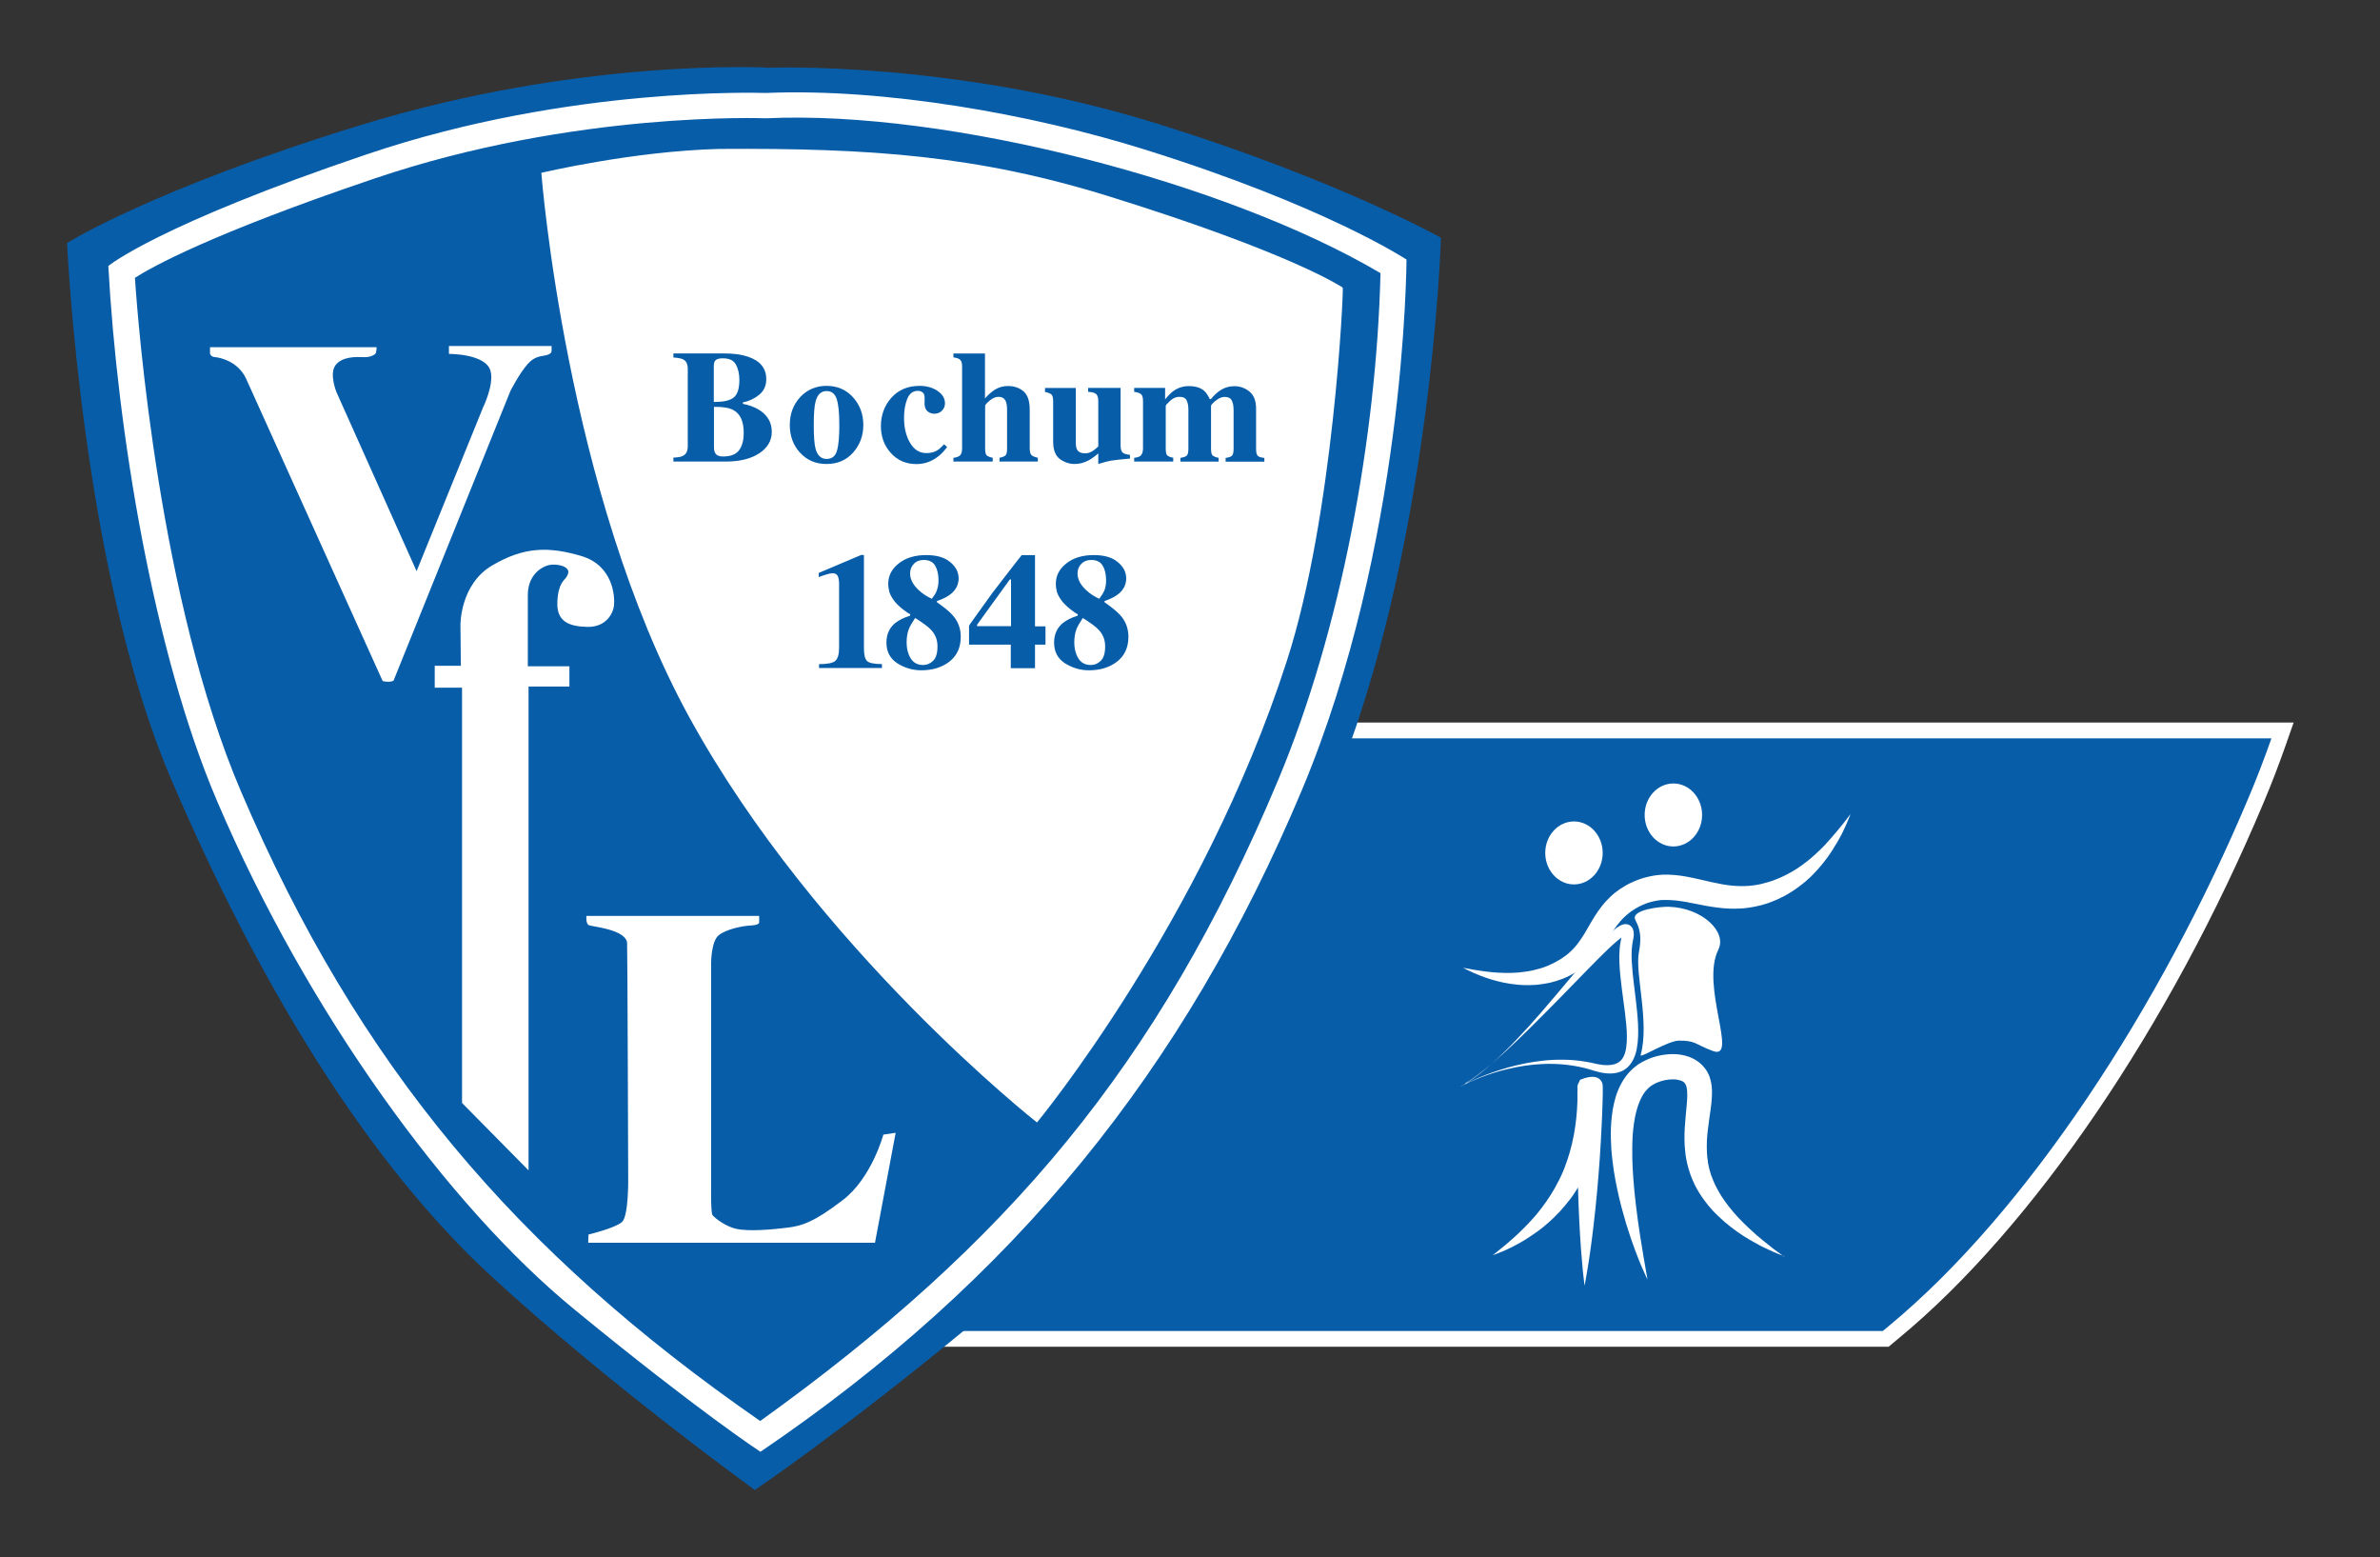 <svg xmlns="http://www.w3.org/2000/svg" id="Ebene_2" data-name="Ebene 2" viewBox="0 0 301.65 197.29"><rect x="0" y="0" width="301.65" height="197.29" fill="#333333" stroke="none"/><defs><style>      .cls-1 {        fill: #1c5ca4;      }      .cls-1, .cls-2, .cls-3, .cls-4, .cls-5 {        stroke-width: 0px;      }      .cls-2 {        fill-rule: evenodd;      }      .cls-2, .cls-5 {        fill: #085da9;      }      .cls-3 {        fill: none;      }      .cls-4 {        fill: #fff;      }    </style></defs><g id="vfl-logo-short-tsa-invert-light"><g><g><path class="cls-5" d="M94.57,169.64v-77.09h194.73l-.47,1.33c-.92,2.64-1.85,5.05-2.83,7.37-11.89,28.31-29.06,53.55-45.94,67.51l-1.05.88H94.57Z"></path><path class="cls-4" d="M287.89,93.55c-.87,2.48-1.8,4.92-2.81,7.31-11.31,26.94-28.27,52.75-45.66,67.13-.26.22-.52.43-.78.65H95.57v-75.09h192.32M290.71,91.55H93.57v79.09h145.8l.56-.47c.12-.11.25-.21.37-.31.14-.11.27-.22.41-.34,16.98-14.04,34.27-39.43,46.21-67.88.99-2.34,1.92-4.77,2.85-7.42l.93-2.66h0Z"></path></g><path class="cls-1" d="M95.46,183.34c-.06-.04-7.02-4.59-22.75-17.51-15.93-13.1-33.68-37.42-45.2-64.35-11.45-26.87-13.71-66.9-13.73-66.99l-.05-.81.63-.51c.28-.22,5.95-4.76,32.11-13.61,21.17-7.15,41.34-7.81,48.19-7.81,1.32,0,2.14.03,2.39.03.26,0,1.14-.04,2.58-.04,6.54,0,24.41.66,45.2,7.13,22.96,7.14,32.57,13.45,32.71,13.54l.73.48v.86c-.02.1-.22,35.25-13.27,66.37-11.41,27.15-28.77,51.89-45.43,65.71-15.92,13.18-22.21,17.46-22.27,17.5l-.91.62-.92-.6ZM17.58,40.92c.39,4.14,1.03,9.94,2.02,16.56,1.98,13.23,5.38,29.76,10.93,42.76,11.3,26.48,28.92,50.53,44.28,63.13,11.74,9.64,18.54,14.58,21.18,16.42.13.09.25.17.36.25.08-.06.18-.13.27-.2.82-.59,2.09-1.53,3.85-2.88,3.53-2.69,9.05-7.03,16.98-13.59,16.08-13.3,33.31-37.76,44.51-64.48,9.57-22.77,12.12-48.11,12.78-59.3.14-2.32.2-4.03.22-4.98-.26-.16-.59-.35-.99-.57-1.21-.68-3.07-1.66-5.65-2.87-5.15-2.42-13.15-5.72-24.49-9.25-20.33-6.33-37.9-6.98-44.21-6.98-1.64,0-2.49.04-2.49.04h-.08s-.07,0-.07,0c0,0-.8-.03-2.32-.03-6.63,0-26.5.66-47.12,7.64-20.73,7-28.36,11.28-30.44,12.61.07,1.06.22,3.04.48,5.73h0ZM97.06,13.38l.07-1.6-.07,1.6Z"></path><path class="cls-5" d="M97.29,8.57s-23.75-1.29-51.65,7.3C19.33,23.97,8.5,30.79,8.5,30.79c0,0,1.84,41.36,13.14,67.81,11.41,26.7,25.14,48.82,40.59,63.07,14.91,13.74,33.44,27.12,33.44,27.12,0,0,11.33-7.65,27.22-20.79,17.39-14.39,34.36-40.2,45.67-67.13,12.91-30.74,14.07-70.75,14.07-70.75,0,0-13.16-7.37-35.98-14.46-25.89-8.05-49.37-7.07-49.37-7.07h0Z"></path><path class="cls-4" d="M81.82,15.57c-9.22.83-21.59,2.73-34.27,7.02-20.92,7.07-28.41,11.3-30.45,12.61.4,5.95,3.11,40.88,13.43,65.05,14.89,34.88,35.01,58.44,65.82,79.8,31.3-22.48,50.44-44.99,65.62-81.15,8-19.04,12.49-43.5,13-64.29-19.28-11.41-54.79-20.72-77.91-19.62,0,0-6.08-.24-15.25.58h0ZM81.52,12.38c8.83-.79,14.81-.62,15.54-.6,15.08-.63,33.66,2.69,47.78,7.09,23.12,7.19,33.43,14.02,33.43,14.02,0,0-.06,9.7-1.75,22.41-1.68,12.67-4.99,29.27-11.52,44.82-14.97,35.64-36.63,62.12-68.62,83.83,0,0-7.88-5.15-23.67-18.11-15.89-13.05-33.72-37.46-45.2-64.35-8.1-18.97-12.64-46.98-13.78-67.79,0,0,6.23-5.18,32.74-14.14,13-4.4,25.65-6.34,35.04-7.18h0Z"></path><path class="cls-4" d="M140.66,24.91c23.33,7.26,29.52,11.53,29.52,11.53.15.06-1.15,28.93-7.07,47.27-10.7,33.15-31.68,58.51-31.68,58.51,0,0-27.91-21.92-44.05-51.31-15.66-28.51-18.77-69.01-18.77-69.01,0,0,11.5-2.74,22.49-3.03,19.41-.13,32.92.86,49.56,6.04h0Z"></path><path class="cls-2" d="M85.36,57.98c.56-.02.96-.09,1.2-.22.41-.21.61-.61.61-1.21v-9.81c0-.6-.19-1-.58-1.2-.23-.12-.64-.21-1.24-.24v-.52h6.4c1.23,0,2.25.14,3.07.42,1.54.52,2.3,1.47,2.3,2.85,0,.84-.31,1.51-.94,2-.62.49-1.29.8-2.02.93v.19c.77.15,1.43.39,2,.73,1.1.67,1.66,1.61,1.66,2.81,0,1.12-.53,2.03-1.59,2.73-1.06.69-2.46,1.04-4.22,1.04h-6.66v-.52ZM93.05,50.32c.44-.41.66-1.13.66-2.18,0-.77-.15-1.42-.44-1.95-.28-.53-.83-.79-1.65-.79-.43,0-.73.07-.9.22-.17.14-.25.39-.25.76v4.55c1.28,0,2.14-.2,2.57-.61h0ZM90.64,57.4c.17.29.49.44.97.44.98,0,1.66-.26,2.05-.78.4-.52.6-1.26.6-2.23,0-1.44-.43-2.39-1.3-2.87-.53-.29-1.35-.43-2.47-.41v5.07c0,.36.06.62.16.78h0Z"></path><path class="cls-2" d="M101.42,50.31c.89-.94,2-1.42,3.34-1.42s2.49.48,3.35,1.44c.87.97,1.31,2.13,1.31,3.51s-.43,2.52-1.29,3.5c-.86.97-1.99,1.45-3.37,1.45s-2.46-.47-3.34-1.41c-.88-.95-1.32-2.13-1.32-3.53s.44-2.59,1.32-3.53h0ZM103.36,56.83c.23.88.71,1.32,1.4,1.32s1.1-.34,1.31-1.01c.21-.67.31-1.77.31-3.29s-.11-2.6-.33-3.28c-.22-.68-.64-1.02-1.28-1.02-.7,0-1.17.44-1.4,1.32-.16.59-.23,1.58-.23,2.98s.07,2.41.22,2.98h0Z"></path><path class="cls-5" d="M118.81,49.52c.64.42.96.95.96,1.6,0,.35-.13.65-.38.91-.25.26-.57.39-.96.39-.27,0-.49-.06-.69-.18-.37-.21-.56-.59-.56-1.15,0-.06,0-.15.01-.26,0-.12,0-.25,0-.38,0-.36-.08-.6-.25-.73-.18-.13-.37-.2-.6-.2-.64,0-1.09.35-1.36,1.04-.27.69-.4,1.48-.4,2.37,0,1.27.26,2.33.77,3.19.51.86,1.2,1.29,2.07,1.29.54,0,1.01-.12,1.39-.36.23-.14.51-.39.85-.76l.38.35c-.67.92-1.46,1.55-2.36,1.89-.48.18-.98.27-1.52.27-1.33,0-2.41-.47-3.25-1.4-.84-.93-1.26-2.06-1.26-3.41,0-1.41.45-2.61,1.33-3.6.9-1,2.09-1.5,3.58-1.5.87,0,1.62.21,2.25.62h0Z"></path><path class="cls-5" d="M120.84,58.01c.38-.05.65-.14.83-.3.18-.16.27-.47.27-.93v-10.33c0-.4-.07-.68-.22-.84-.15-.17-.44-.27-.88-.33v-.49h4v5.7c.42-.5.87-.89,1.33-1.16.47-.28,1-.42,1.59-.42.79,0,1.45.23,1.97.68.52.45.78,1.22.78,2.31v4.87c0,.45.08.76.23.9.16.14.43.25.8.33v.48h-4.86v-.48c.37-.07.62-.17.76-.3.13-.12.2-.41.2-.85v-4.91c0-.46-.05-.81-.14-1.04-.16-.42-.48-.62-.96-.62-.36,0-.73.16-1.11.48-.38.32-.57.54-.57.66v5.43c0,.44.07.73.2.85.14.12.39.23.76.3v.48h-4.98v-.48Z"></path><path class="cls-5" d="M136.35,49.16v6.88c0,.41.05.71.15.9.17.33.52.5,1.04.5.33,0,.65-.1.97-.31.18-.11.41-.3.69-.56v-5.75c0-.42-.09-.72-.26-.88-.17-.17-.51-.27-1.03-.29v-.5h4.12v7.3c0,.42.08.72.24.88.16.16.48.26.95.3v.47c-1.28.12-2.09.21-2.42.27-.33.05-.86.19-1.6.42v-1.34c-.49.42-.9.71-1.22.88-.57.3-1.16.46-1.77.46-.67,0-1.29-.21-1.87-.62-.57-.42-.86-1.16-.86-2.22v-5.12c0-.43-.07-.71-.21-.84-.14-.13-.41-.24-.82-.33v-.5h3.9Z"></path><path class="cls-5" d="M143.75,58.01c.38-.05.64-.13.78-.24.23-.18.34-.51.34-.99v-5.96c0-.42-.08-.71-.23-.86-.16-.15-.45-.25-.89-.31v-.5h3.92v1.46c.34-.44.68-.78,1-1.03.6-.44,1.26-.66,2-.66.83,0,1.47.19,1.93.58.25.22.5.57.73,1.07h.14c.39-.47.76-.82,1.12-1.06.57-.39,1.18-.58,1.85-.58.73,0,1.37.23,1.92.68.56.46.84,1.18.84,2.16v5.1c0,.47.08.77.23.9.15.13.43.21.82.25v.48h-4.91v-.48c.38-.05.64-.14.79-.27.15-.13.22-.42.22-.88v-4.91c0-.53-.08-.94-.24-1.23-.15-.29-.45-.44-.9-.44-.36,0-.73.16-1.13.48-.39.32-.59.54-.59.66v5.43c0,.44.07.73.2.85.14.12.39.23.76.3v.48h-4.84v-.48c.36-.05.62-.13.78-.26.16-.13.23-.43.23-.89v-4.91c0-.52-.07-.92-.22-1.22-.15-.3-.45-.45-.92-.45-.42,0-.82.17-1.18.51-.36.34-.55.55-.55.63v5.43c0,.44.06.73.19.85.13.12.38.23.76.3v.48h-4.95v-.48Z"></path><path class="cls-2" d="M103.81,84.15c1.08,0,1.77-.14,2.08-.43.3-.29.46-.84.46-1.65v-8.02c0-.52-.06-.88-.19-1.1-.12-.22-.34-.32-.66-.32-.17,0-.44.06-.8.17-.23.07-.54.17-.93.32v-.53l5.36-2.27h.37v11.86c0,.76.12,1.27.37,1.55.25.27.89.41,1.91.41v.5h-7.97v-.5Z"></path><path class="cls-2" d="M118.7,74.89c.16-.37.25-.83.25-1.36,0-.75-.14-1.37-.42-1.85-.28-.49-.78-.73-1.47-.73-.51,0-.92.16-1.23.49-.32.33-.48.73-.48,1.22,0,.77.4,1.5,1.19,2.2.46.41.98.74,1.56,1.01.31-.41.52-.73.61-.97h0ZM115.19,82.95c.34.88.94,1.31,1.8,1.31.49,0,.92-.18,1.28-.54.37-.36.55-.96.55-1.81s-.27-1.52-.82-2.11c-.34-.37-1.01-.87-2.01-1.5-.4.6-.66,1.06-.79,1.38-.19.48-.29,1.05-.29,1.7,0,.58.09,1.11.28,1.58h0ZM113.52,78.91c.42-.35,1.03-.65,1.84-.91v-.19c-.16-.04-.49-.26-.98-.65-.49-.4-.85-.76-1.09-1.09-.28-.39-.47-.74-.57-1.07-.09-.33-.14-.68-.14-1.04,0-1.01.44-1.87,1.33-2.57.88-.7,2.04-1.06,3.47-1.06,1.33,0,2.34.29,3.05.89.71.58,1.07,1.27,1.07,2.07s-.36,1.51-1.09,2.05c-.4.3-.96.58-1.66.82v.14c1.01.71,1.7,1.29,2.07,1.74.64.76.95,1.64.95,2.65,0,1.33-.47,2.37-1.41,3.12-.94.74-2.14,1.12-3.6,1.12-1.09,0-2.09-.3-3.02-.88-.93-.6-1.39-1.48-1.39-2.63,0-1.06.39-1.91,1.16-2.52h0Z"></path><path class="cls-2" d="M128.14,79.35v-5.93h-.15l-4.15,5.73v.19h4.29ZM123,79c.06-.09.25-.36.57-.8l2.21-3.08,2.85-3.69.86-1.09h1.69v9.02h1.33v2.32h-1.33v2.98h-3.07v-2.98h-5.29v-2.37c.05-.11.11-.22.17-.31h0Z"></path><path class="cls-2" d="M139.94,74.89c.17-.37.25-.83.25-1.36,0-.75-.14-1.37-.43-1.85-.28-.49-.77-.73-1.47-.73-.51,0-.92.16-1.24.49-.32.33-.48.73-.48,1.22,0,.77.4,1.5,1.19,2.2.46.41.98.74,1.56,1.01.31-.41.51-.73.61-.97h0ZM136.44,82.95c.34.88.94,1.31,1.81,1.31.49,0,.91-.18,1.27-.54.37-.36.55-.96.55-1.81s-.27-1.52-.82-2.11c-.34-.37-1.01-.87-2.01-1.5-.4.6-.66,1.06-.79,1.38-.19.48-.29,1.05-.29,1.7,0,.58.09,1.11.28,1.58h0ZM134.76,78.91c.42-.35,1.03-.65,1.84-.91v-.19c-.17-.04-.5-.26-.98-.65-.49-.4-.85-.76-1.09-1.09-.28-.39-.47-.74-.57-1.07-.09-.33-.14-.68-.14-1.04,0-1.01.44-1.87,1.33-2.57.88-.7,2.04-1.06,3.47-1.06,1.33,0,2.35.29,3.05.89.71.58,1.07,1.27,1.07,2.07s-.36,1.51-1.09,2.05c-.4.3-.96.58-1.66.82v.14c1.01.71,1.7,1.29,2.08,1.74.64.76.95,1.64.95,2.65,0,1.33-.47,2.37-1.41,3.12-.94.74-2.14,1.12-3.6,1.12-1.08,0-2.09-.3-3.02-.88-.93-.6-1.39-1.48-1.39-2.63,0-1.06.39-1.91,1.16-2.52h0Z"></path><path class="cls-4" d="M55.09,84.36h3.32l-.05-5.2s-.06-5.11,4.01-7.51c4.07-2.4,7.19-2.4,11.25-1.22,4.07,1.18,4.3,5.06,4.21,6.19-.09,1.13-1.03,2.85-3.37,2.81-2.35-.05-3.92-.68-3.82-3.12.09-2.45.92-2.8,1.16-3.2.23-.41.44-.83-.14-1.22-.46-.32-1.52-.45-2.17-.27-1.22.34-2.59,1.53-2.59,3.75v9.05h5.27v2.57h-5.18v61.3l-8.43-8.54v-52.62h-3.46v-2.75Z"></path><path class="cls-4" d="M47.71,43.99h-21.09v.81s.05.41.65.45c.6.05,2.92.53,3.93,2.75,1,2.22,17.3,38.29,17.3,38.29,0,0,.29.09.74.09s.64-.14.64-.14l14.81-36.7s1.14-2.25,2.21-3.44c.88-.98,1.66-.94,2.27-1.08.6-.14.74-.36.74-.59v-.59h-13.01v1s4.62-.04,5.26,2.12c.51,1.72-.93,4.65-.93,4.65l-8.43,20.76-10.14-22.65s-.97-2.32-.14-3.44c.83-1.12,2.62-1.07,3.5-1.03.88.05,1.43-.27,1.57-.45.14-.18.14-.81.14-.81h0Z"></path><path class="cls-4" d="M96.23,116.05h-21.91s-.09,1,.32,1.18c.42.18,4.63.53,4.84,2.21.05.36.14,29.79.14,29.79,0,0,.08,4.83-.79,5.61-.87.77-4.24,1.58-4.24,1.58l-.04,1.04h36.35l2.62-13.93-1.56.23s-1.47,5.48-5.12,8.28c-3.65,2.8-5.21,3.3-7.11,3.52-1.89.23-4.84.5-6.46.13-1.18-.26-2.53-1.22-2.96-1.72-.23-.27-.18-3.46-.18-3.46v-28.5s0-2.75.97-3.52c.97-.77,3.02-1.18,4.07-1.23,1.05-.04,1.05-.36,1.05-.36v-.86Z"></path><path class="cls-4" d="M208.45,103.26c0,2.2,1.63,3.99,3.64,3.99s3.64-1.79,3.64-3.99-1.63-3.99-3.64-3.99-3.64,1.78-3.64,3.99h0Z"></path><path class="cls-4" d="M195.85,108.07c0,2.2,1.63,3.99,3.64,3.99s3.64-1.79,3.64-3.99-1.63-3.99-3.64-3.99-3.64,1.79-3.64,3.99h0Z"></path><path class="cls-4" d="M234.6,103.08s-.14.18-.41.52c-.13.17-.29.38-.48.63-.2.24-.42.52-.67.83-.06.08-.12.16-.19.23-.07.08-.14.16-.21.24-.14.17-.29.34-.44.52-.04.04-.08.09-.12.14-.04.04-.08.09-.12.13-.08.09-.17.18-.25.28-.09.09-.18.19-.26.29-.04.05-.09.1-.13.15-.05.05-.1.09-.14.14-.19.19-.39.39-.59.59-.21.2-.43.39-.65.6-.11.1-.23.2-.34.3-.12.1-.24.2-.36.3-.06.05-.12.1-.18.15-.06.05-.13.1-.19.14-.13.1-.26.19-.38.29-.13.1-.27.19-.4.28-.13.09-.27.19-.41.28-.14.09-.28.17-.43.26-.07.04-.14.09-.22.13-.08.04-.15.08-.23.12-.59.34-1.24.63-1.9.88-.17.06-.33.13-.51.18-.09.03-.17.05-.26.08l-.13.04-.13.03c-.09.02-.18.05-.26.07l-.13.04s.03,0,.01,0h-.02s-.04.01-.04.01l-.07.02c-.1.02-.2.04-.3.07-.1.02-.21.05-.29.06-.09.01-.17.03-.26.04-.09.01-.17.03-.26.04-.09.01-.18.02-.28.03-.09.01-.18.02-.28.03-.19,0-.37.03-.56.03-.19,0-.38.01-.57,0-.76-.01-1.54-.09-2.34-.24-.8-.14-1.63-.34-2.51-.54-.44-.1-.89-.21-1.36-.3-.46-.1-.95-.18-1.44-.25-.25-.03-.5-.06-.76-.08-.25-.02-.52-.03-.78-.04-.13,0-.27,0-.4,0h-.2c-.07,0-.13.01-.2.02l-.4.03-.4.05c-.07,0-.13.02-.2.03l-.2.04c-.13.03-.27.05-.4.08l-.39.1-.2.05-.19.06-.38.12c-.12.04-.25.09-.37.14-.25.09-.49.21-.73.32l-.09.04-.05.02s-.06.03-.06.03h-.02s-.15.09-.15.09l-.15.08-.07.04-.04.02-.05.03c-.24.14-.49.29-.71.44-.22.15-.43.31-.64.47l-.31.26c-.1.08-.2.18-.29.27-.38.36-.74.75-1.05,1.15-.31.4-.59.8-.85,1.2-.51.8-.92,1.57-1.33,2.25-.42.68-.83,1.29-1.31,1.82-.23.27-.49.5-.75.73-.13.11-.26.22-.41.32-.07.05-.14.1-.21.15-.07.05-.14.1-.21.15l-.11.07-.11.07c-.07.04-.15.09-.22.13l-.06.03s.03-.01,0,0h-.02s-.03.03-.03.03l-.13.07-.13.07-.06.04-.06.03c-.28.14-.59.29-.9.42-.62.26-1.25.43-1.87.57-.62.14-1.24.21-1.83.27-.59.05-1.16.06-1.7.05-1.08-.02-2.03-.12-2.81-.23-.39-.05-.74-.11-1.05-.16-.31-.06-.57-.1-.78-.14-.42-.08-.65-.12-.65-.12,0,0,.05.03.15.08.1.05.25.13.44.22.39.19.96.46,1.72.75.76.29,1.71.6,2.83.83,1.13.23,2.45.39,3.92.29.18-.01.37-.02.56-.05.09-.01.19-.02.28-.04.09-.01.19-.03.29-.04.19-.03.38-.07.58-.1.19-.04.39-.08.58-.14.1-.03.2-.05.29-.08.1-.03.2-.06.29-.09.19-.06.4-.14.61-.21l.08-.03.07-.03.13-.05.13-.06h.03s.02-.02.02-.02c-.01,0,.04-.02.04-.02l.07-.03c.1-.05.2-.09.29-.14l.15-.07.14-.08c.78-.4,1.55-.93,2.24-1.57.34-.32.67-.66.97-1.02.3-.36.58-.73.84-1.1.52-.74.98-1.49,1.45-2.14.47-.66.95-1.25,1.51-1.73.14-.12.28-.24.43-.35.15-.11.3-.22.46-.32.08-.05.16-.11.23-.14.07-.04.15-.08.22-.13l.03-.02.04-.02.08-.04.15-.08.15-.08h.02s-.06.02-.02,0h.03s.06-.04.06-.04c.17-.08.35-.16.52-.22l.26-.1.27-.08.13-.04.13-.03.27-.07c.09-.02.18-.03.27-.05l.14-.03s.09-.01.14-.02l.28-.04.28-.02s.09,0,.14,0h.14c.1,0,.19,0,.29,0,.38,0,.78.03,1.18.07.1,0,.2.03.3.04.1.01.2.03.31.04l.31.05.32.05c.42.07.85.16,1.29.25.44.09.89.18,1.34.26.23.04.46.08.69.11.12.02.23.04.35.05.12.02.23.03.35.05.94.12,1.9.17,2.85.11.24,0,.47-.03.71-.06.23-.02.47-.06.7-.1.12-.01.23-.04.34-.06.11-.02.23-.05.34-.07.11-.02.23-.05.35-.08.12-.03.23-.06.35-.09.12-.03.21-.06.31-.09.1-.03.19-.06.29-.09l.18-.06.16-.06c.1-.04.21-.08.31-.12.41-.16.81-.33,1.19-.53.1-.05.19-.1.29-.14.09-.05.18-.1.28-.16.09-.05.18-.1.27-.15.04-.03.09-.05.13-.08l.13-.08c.17-.11.35-.22.52-.33.17-.11.33-.23.49-.35.08-.06.16-.12.24-.18.08-.06.15-.12.23-.18.15-.12.3-.24.45-.36.14-.13.28-.25.42-.38.14-.12.28-.24.4-.38.12-.13.25-.26.37-.38.06-.06.12-.12.18-.19.06-.06.12-.13.17-.19.11-.13.22-.26.33-.38.11-.12.22-.25.32-.38.2-.26.39-.5.58-.75.17-.25.34-.49.5-.73.04-.06.08-.12.12-.18.04-.06.07-.12.11-.18.07-.12.14-.23.21-.35.07-.11.14-.22.21-.33.03-.05.07-.11.1-.16.03-.05.06-.11.09-.16.12-.21.23-.42.34-.62.11-.2.21-.38.29-.57.18-.37.33-.69.46-.98.12-.29.22-.53.3-.73.16-.4.25-.61.25-.61h0Z"></path><path class="cls-4" d="M226.12,159.23s-.2-.15-.56-.42c-.18-.14-.41-.3-.68-.5-.14-.09-.27-.21-.42-.33-.15-.11-.31-.24-.47-.37-.08-.07-.17-.13-.25-.2-.09-.07-.18-.14-.26-.21-.18-.15-.36-.31-.56-.47-.1-.08-.2-.16-.3-.25-.05-.04-.1-.08-.15-.13-.05-.04-.1-.09-.15-.14-.2-.18-.41-.37-.62-.56-.84-.79-1.76-1.71-2.6-2.8-.1-.14-.21-.28-.31-.42-.05-.07-.11-.14-.16-.21-.05-.07-.1-.15-.15-.22-.1-.15-.2-.29-.3-.44-.1-.15-.18-.31-.28-.47-.19-.31-.35-.64-.52-.97-.15-.34-.31-.67-.43-1.03-.03-.09-.06-.18-.1-.26-.03-.09-.05-.18-.08-.27-.03-.09-.06-.18-.08-.27-.03-.09-.05-.18-.07-.27-.04-.18-.09-.37-.12-.56-.02-.09-.03-.19-.05-.28v-.04s0-.02,0-.02c0-.03,0,.02,0,0v-.08s-.03-.16-.03-.16c-.04-.23-.04-.4-.06-.58,0-.1-.01-.2-.02-.29v-.15s-.01-.15-.01-.15c-.02-.4,0-.81.01-1.22.02-.42.06-.84.11-1.27.05-.43.11-.87.17-1.33.13-.91.29-1.85.35-2.94v-.21s.01-.21.01-.21c0-.07,0-.14,0-.21v-.22c-.01-.15-.03-.31-.04-.46,0-.08-.02-.16-.03-.24-.01-.08-.02-.16-.04-.24l-.06-.25s-.02-.08-.03-.13l-.04-.13c-.03-.09-.05-.17-.08-.26-.04-.09-.07-.17-.11-.26-.04-.09-.08-.17-.13-.26-.05-.08-.09-.17-.15-.25-.11-.16-.22-.33-.36-.47-.07-.07-.13-.15-.2-.22-.07-.07-.14-.13-.22-.2l-.05-.05-.03-.02-.06-.05-.07-.05-.04-.03h-.02s-.03-.04-.03-.04l-.14-.09-.07-.05s-.05-.03-.07-.04l-.12-.07c-.08-.05-.16-.09-.24-.13-.08-.04-.16-.08-.25-.11-.08-.04-.16-.07-.25-.1-.66-.24-1.31-.33-1.94-.34-.62,0-1.22.06-1.8.19-.58.12-1.14.31-1.69.57-.27.13-.55.27-.82.44l-.1.06c-.11.07-.04.03-.07.05h-.02s-.04.04-.04.04l-.14.11-.07.05s-.07.05-.1.08l-.21.17-.1.09s-.06.05-.09.08l-.17.17c-.12.11-.21.23-.32.34-.11.12-.2.24-.29.36-.09.12-.18.25-.26.37-.33.5-.58,1.02-.79,1.54-.21.52-.35,1.04-.47,1.55-.12.51-.2,1.02-.26,1.52-.06.5-.1.99-.12,1.48-.04.97-.01,1.91.05,2.81.01.23.04.45.06.68.02.22.05.44.07.66.05.44.11.87.17,1.29.13.85.28,1.66.45,2.44.17.78.34,1.53.53,2.24.19.71.38,1.39.57,2.03.2.64.39,1.24.58,1.81.38,1.13.75,2.1,1.07,2.89.16.4.3.75.44,1.05.13.3.25.56.34.77.09.21.17.37.22.47.05.11.08.16.08.16,0,0-.17-.96-.46-2.63-.14-.84-.31-1.85-.49-3.01-.09-.58-.18-1.2-.27-1.85-.09-.65-.18-1.33-.26-2.05-.08-.71-.17-1.45-.23-2.22-.07-.76-.13-1.55-.17-2.36-.04-.81-.06-1.63-.05-2.47,0-.21,0-.42.01-.63,0-.21.01-.42.02-.63.02-.42.05-.84.1-1.26.02-.21.05-.42.08-.63.02-.1.03-.21.05-.31.01-.1.03-.21.05-.31.07-.41.16-.82.28-1.21.11-.39.24-.77.4-1.12.16-.35.33-.68.54-.97l.08-.11s.05-.07.08-.1c.05-.07.11-.14.17-.19.06-.06.11-.13.17-.18l.09-.08s.03-.03.04-.04l.04-.03s.05-.04.07-.06c.01-.01.02-.02.04-.03l.07-.05.15-.1.04-.02h.02s.06-.06-.03,0l.05-.03c.14-.08.29-.16.46-.24.66-.29,1.44-.46,2.13-.44.34,0,.66.06.91.14.03.01.06.02.09.03.03.01.06.02.08.04.03.01.05.02.08.04l.04.02s0,0,.01,0c0,0,0,0,0,0,0,0,0,0,.01,0,0,0,0,0,0,0h.02s.04.04.04.04l.07.05s.06.04-.03-.02h0s.01.02.01.02c.02.01.03.03.05.04.02.01.03.03.04.05.03.03.05.07.08.1.01.02.02.04.03.06l.02.03s0,.02.02.03c0,.02.02.05.03.07l.03.08.02.04s0,.03.01.05c0,.03.02.07.03.1.06.28.09.65.08,1.06,0,.41-.04.84-.08,1.3-.04.45-.09.92-.13,1.39-.09.95-.16,1.92-.14,2.9,0,.49.03.98.09,1.47l.02.18.02.18c.02.12.03.24.05.37.05.25.09.52.14.72.22.95.53,1.85.93,2.67.19.42.43.8.65,1.18.24.36.47.73.74,1.06.13.17.25.34.38.49.13.15.27.31.4.46.07.08.13.15.2.23.07.07.14.14.21.21.14.14.27.28.41.41,1.1,1.07,2.21,1.88,3.22,2.54.52.32.99.62,1.45.86.23.12.45.24.66.36.1.06.21.11.31.16.1.05.2.1.3.14.39.18.73.36,1.04.49.3.13.57.24.78.32.42.17.65.26.65.26h0Z"></path><path class="cls-4" d="M200.83,162.91s0-.05.03-.15c.02-.1.05-.24.08-.42.04-.19.08-.42.12-.69.05-.27.1-.58.16-.93.12-.7.24-1.54.38-2.51.14-.97.27-2.07.41-3.26.28-2.39.54-5.18.75-8.18.1-1.5.19-3.05.26-4.62.02-.39.03-.79.05-1.19.01-.4.03-.8.04-1.2,0-.4.02-.8.03-1.22v-.31c0-.11,0-.21,0-.35,0-.04,0-.07,0-.13,0-.03,0-.06-.01-.12,0-.03,0-.06-.03-.16.01.92.52-2.04-2.83-.66-.58,1.16-.22.63-.34.85,0,.06,0,.07,0,.1v.09s0,.11,0,.11v.31c.02.76,0,1.5-.05,2.25-.05.75-.12,1.49-.23,2.22-.21,1.46-.54,2.88-.99,4.2-.11.33-.23.66-.35.98-.06.16-.13.32-.19.47-.03.08-.07.16-.1.23l-.05.12h0s0,0,0,0v.03s-.04.06-.04.06c-.08.16-.16.33-.23.49-.04.08-.08.16-.12.24l-.03.06-.03.05-.06.11c-.07.14-.15.28-.22.42-.04.07-.07.14-.11.21-.04.07-.08.14-.12.21-.64,1.12-1.36,2.13-2.09,3.03-.09.11-.18.22-.27.33-.09.11-.19.21-.28.32-.18.21-.36.41-.55.6-.36.39-.72.75-1.06,1.08-.68.67-1.32,1.22-1.85,1.67-.54.45-.97.79-1.26,1.03-.15.12-.26.21-.34.27-.08.06-.12.09-.12.09,0,0,.05-.02.14-.05.09-.03.23-.08.41-.15.18-.06.4-.16.65-.26.26-.1.54-.24.87-.39.16-.07.33-.16.5-.25.18-.09.36-.18.55-.29.19-.1.39-.21.59-.33.2-.12.41-.25.62-.38.42-.27.87-.57,1.33-.9.23-.16.46-.35.69-.53.12-.09.24-.19.35-.29.12-.1.23-.2.35-.3.94-.82,1.89-1.82,2.77-2.99.06-.07.11-.15.17-.22.05-.08.11-.16.16-.23.11-.16.21-.32.32-.48l.08-.12.04-.06.03-.06c.05-.08.09-.15.14-.23.09-.15.19-.31.28-.46l.03-.06.02-.03s0,.02.02-.04v-.02s.08-.13.08-.13c.05-.09.09-.17.14-.26.09-.17.18-.35.27-.52.18-.35.34-.71.5-1.08.63-1.47,1.1-3.07,1.41-4.71.15-.82.26-1.66.33-2.5.07-.84.09-1.7.08-2.53v-.29s0-.04,0-.04t0,0v.02s0,.02,0,.06c-.12.21.25-.33-.33.82-3.33,1.35-2.83-1.57-2.81-.65-.02-.08-.02-.1-.02-.12v-.04s0,0,0,.02c0,.06,0,.16,0,.25v.28c0,.39,0,.79,0,1.18,0,.79-.01,1.58-.02,2.37,0,1.57,0,3.12,0,4.62.03,3,.12,5.8.24,8.2.06,1.2.13,2.3.2,3.28.07.98.14,1.83.21,2.53.03.35.07.67.1.94.03.27.06.5.08.69.02.19.04.33.05.43.01.1.02.15.02.15h0Z"></path><path class="cls-4" d="M185.75,137.3c-.11.07-.27.17-.49.29-.03.02-.05.03-.08.05h-.01s0,.02,0,0h0s.02-.02.02-.02c.02,0,.03-.02.04-.03.06-.03.12-.07.19-.1.13-.07.28-.15.45-.23.32-.16.7-.33,1.12-.52.85-.38,1.9-.79,3.14-1.18.62-.2,1.28-.39,1.99-.56.71-.17,1.46-.33,2.25-.45,1.58-.25,3.34-.37,5.19-.21.46.04.93.1,1.4.18.24.04.47.08.71.13.12.03.24.05.36.08.12.03.23.05.34.08.45.09.9.16,1.34.15.44,0,.87-.07,1.21-.23.17-.08.33-.19.46-.31.13-.13.25-.28.35-.45.19-.34.31-.77.38-1.22.07-.45.09-.93.09-1.42,0-.49-.03-.99-.08-1.5-.09-1.01-.22-2.04-.37-3.09-.13-1.04-.29-2.1-.39-3.18-.1-1.08-.17-2.17-.08-3.31.02-.28.06-.57.11-.86.01-.07.03-.14.04-.22l.02-.11.02-.1.04-.18c.01-.06.02-.11.04-.17.02-.11.04-.21.04-.29,0-.04,0-.08,0-.09,0-.02,0-.02.01.02,0,.02.03.05.06.1.03.04.09.08.15.11.06.03.12.04.15.04.04,0,.06,0,.07,0,.02,0,0,0-.02,0-.02,0-.06.02-.1.04-.16.08-.36.22-.55.36-.19.15-.38.3-.57.47-.38.33-.75.67-1.11,1.02-.73.7-1.44,1.42-2.13,2.12-1.39,1.42-2.73,2.8-4.01,4.11-1.28,1.31-2.5,2.53-3.63,3.65-.57.56-1.12,1.09-1.64,1.59-.53.5-1.03.97-1.5,1.41-.96.87-1.81,1.61-2.53,2.19-.72.58-1.31,1.01-1.72,1.29-.2.14-.37.24-.47.31-.11.07-.17.1-.17.1,0,0-.06.04-.17.1h0ZM186.08,137.09c.11-.07.27-.17.47-.31.41-.28,1-.71,1.71-1.31.71-.6,1.55-1.35,2.47-2.25.46-.45.95-.94,1.44-1.46.5-.52,1.02-1.08,1.56-1.67,1.07-1.18,2.19-2.48,3.37-3.88,1.18-1.39,2.41-2.87,3.7-4.39.65-.76,1.32-1.53,2.02-2.29.35-.38.71-.76,1.1-1.13.19-.19.39-.37.61-.55.22-.18.44-.36.74-.53.08-.04.16-.08.25-.12.1-.04.21-.08.36-.1.08,0,.16-.01.27,0,.1,0,.22.04.34.1.12.06.22.15.3.24.08.09.13.18.16.26.07.16.09.29.11.4.01.11.01.21.01.3,0,.18-.02.34-.05.49-.01.08-.03.15-.04.22l-.04.2-.02.1v.08c-.02.05-.03.11-.04.17-.03.23-.05.47-.07.72-.03.49-.02.99.01,1.5.03.51.07,1.02.12,1.54.22,2.07.56,4.18.67,6.32.02.54.04,1.08.01,1.62-.02.54-.08,1.09-.19,1.65-.12.55-.31,1.11-.65,1.63-.17.26-.38.5-.62.7-.25.2-.52.36-.81.46-.58.22-1.16.24-1.69.2-.54-.04-1.04-.16-1.52-.3-.12-.04-.23-.07-.35-.11-.11-.04-.22-.07-.33-.1-.22-.06-.44-.12-.67-.18-.44-.11-.89-.2-1.33-.27-1.77-.29-3.49-.3-5.06-.15-.79.08-1.54.19-2.25.33-.71.14-1.38.3-2,.47-1.25.34-2.3.74-3.16,1.1-.43.18-.8.35-1.13.51-.16.08-.31.15-.45.22-.07.04-.13.07-.19.1-.02,0-.03.02-.05.02h-.02s0,.02,0,.02c0,0,0,0,0,0h.01s.06-.04.08-.05c.22-.12.38-.22.49-.29.11-.07.17-.1.17-.1,0,0,.06-.04.16-.1h0Z"></path><path class="cls-4" d="M217.8,120.31c-2.31,4.54,2.57,14.06-.69,12.86-2.32-.86-2.12-1.32-4.3-1.32-1.37,0-4.99,2.28-4.87,1.84,1.16-4.15-.74-10.37-.22-13.03.53-2.7-.26-3.58-.49-4.2-.42-1.18,3.13-1.59,4.22-1.57,4.33.11,7.47,3.22,6.34,5.42h0Z"></path></g><rect class="cls-3" width="301.65" height="197.29"></rect></g></svg>
